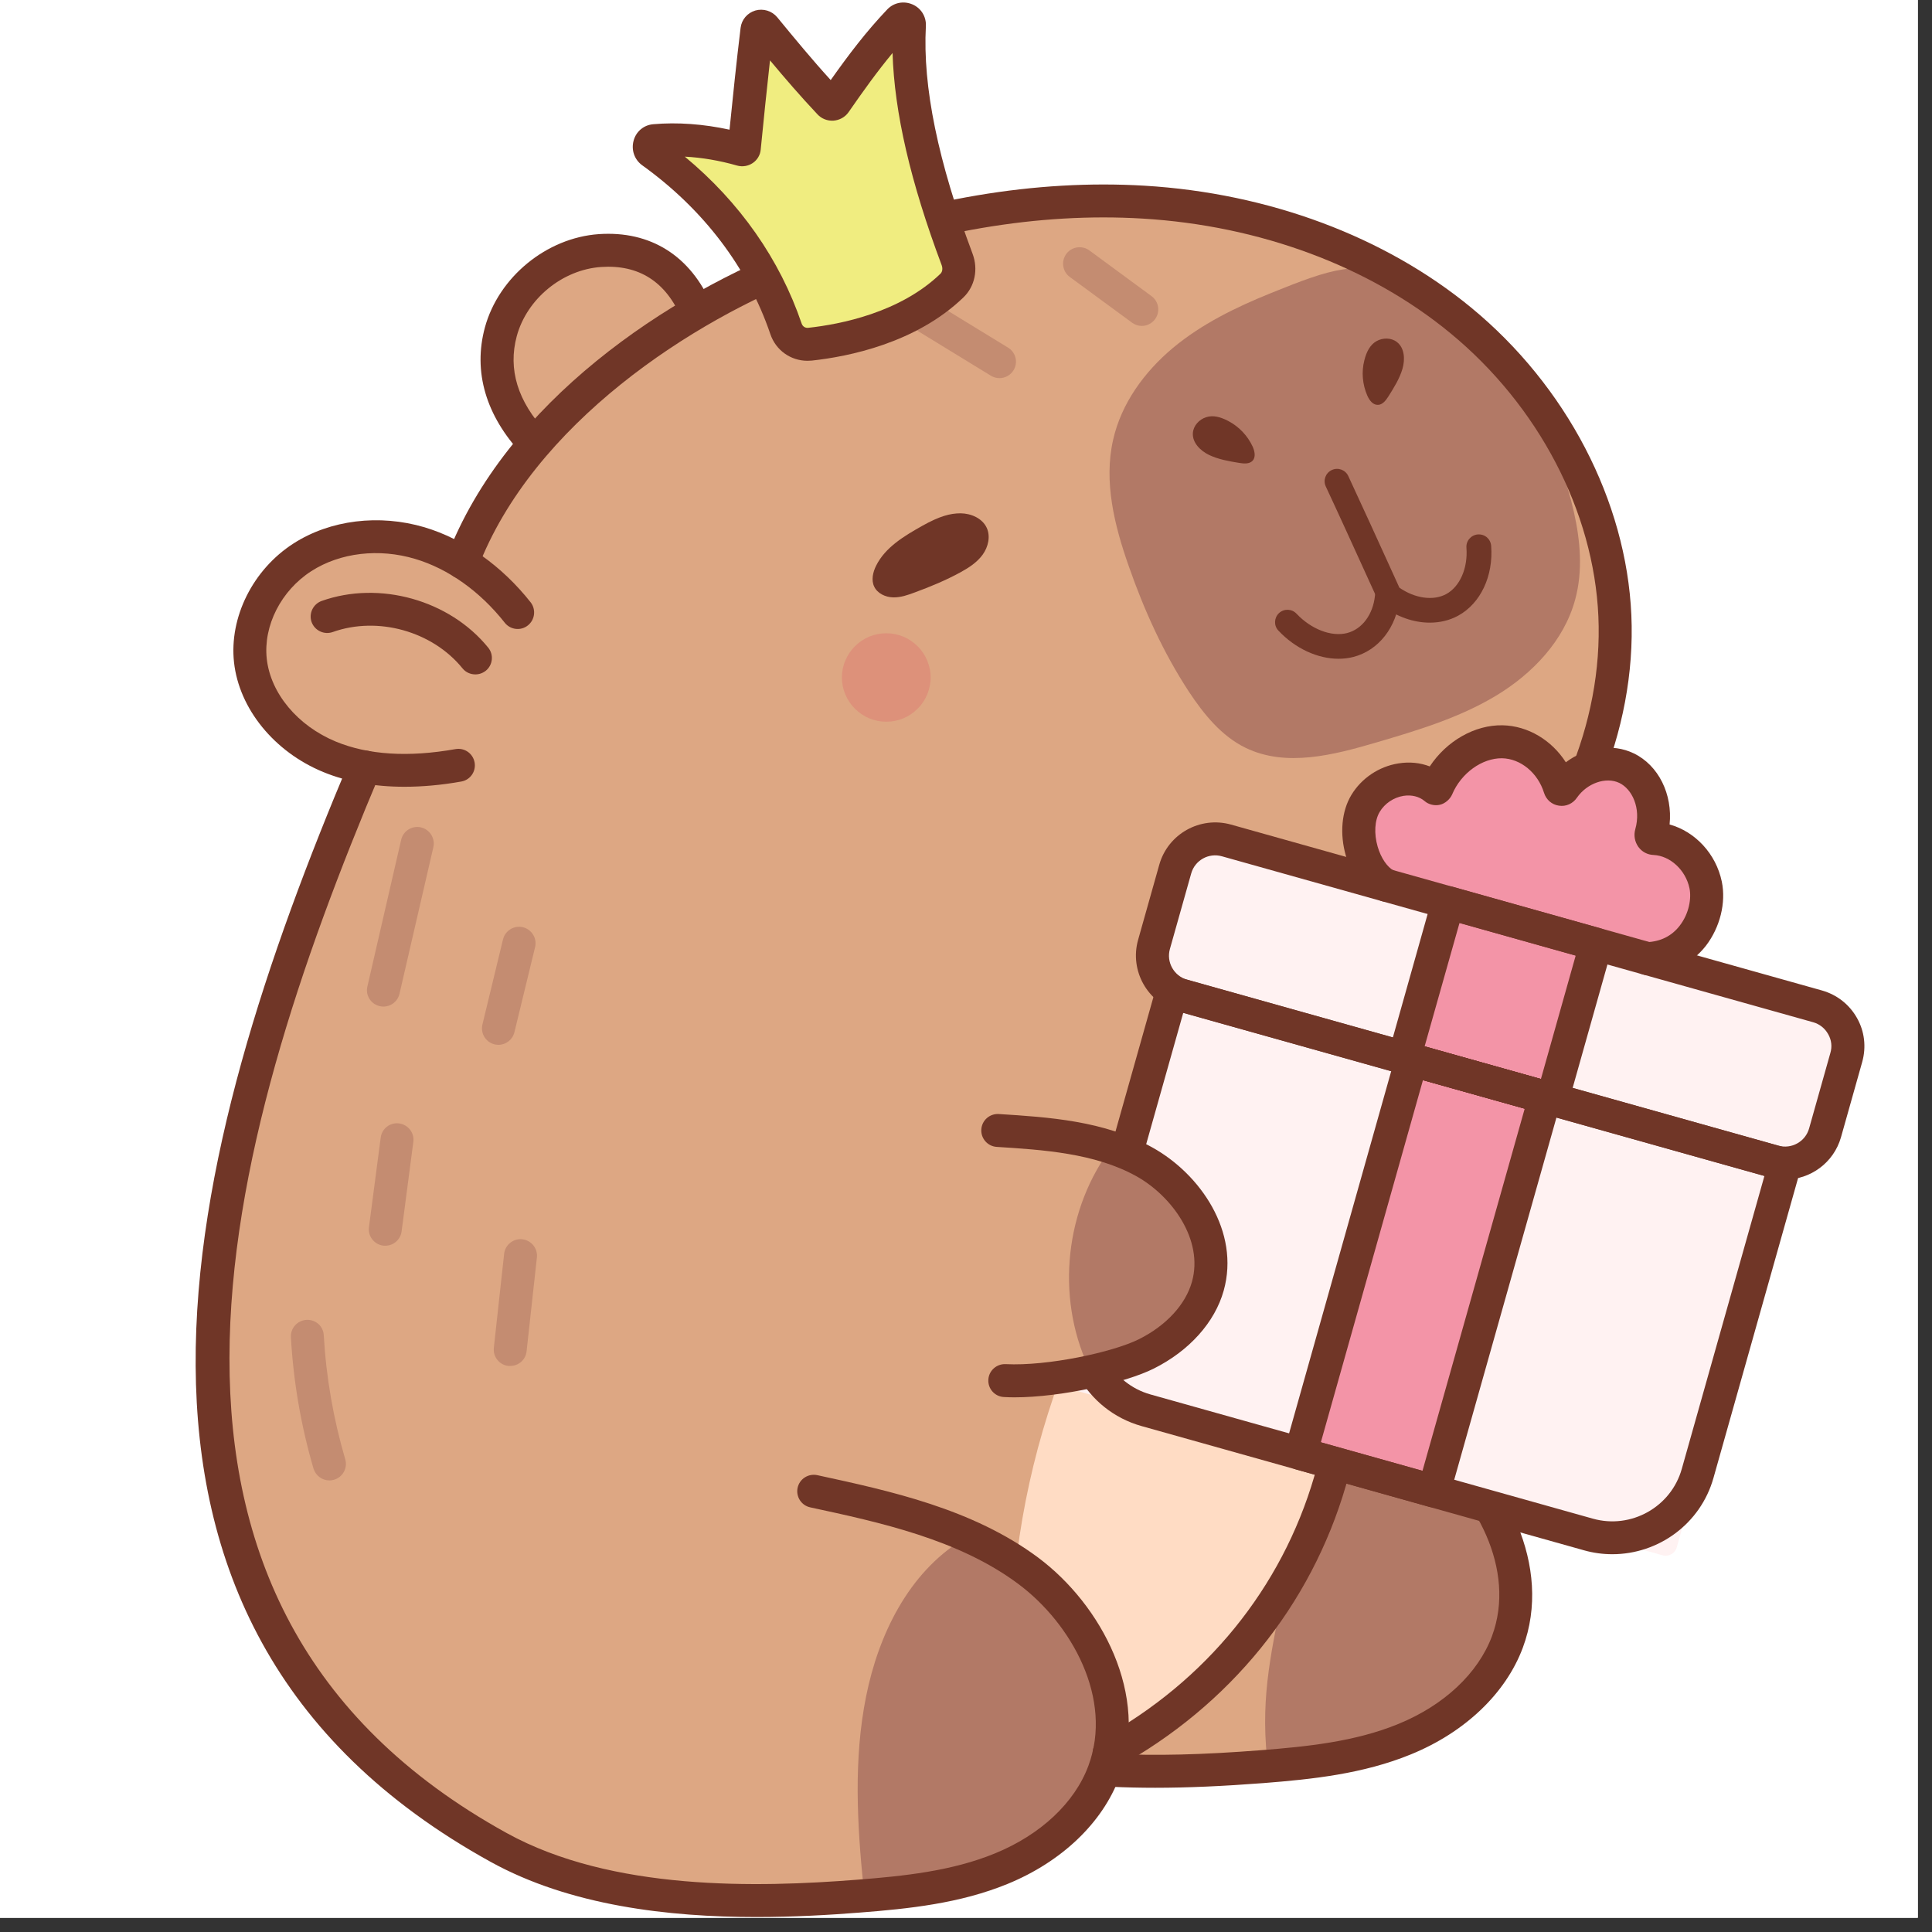 <svg xmlns="http://www.w3.org/2000/svg" xmlns:xlink="http://www.w3.org/1999/xlink" width="90" zoomAndPan="magnify" viewBox="0 0 67.5 67.5" height="90" preserveAspectRatio="xMidYMid meet" version="1.0"><rect x="0" y="0" width="67.5" height="67.5" fill="#333333" stroke="none"/><defs><clipPath id="bc6621501f"><path d="M 0 0 L 67.004 0 L 67.004 67.004 L 0 67.004 Z M 0 0 " clip-rule="nonzero"/></clipPath><clipPath id="1929e9cd02"><path d="M 39 28 L 65.207 28 L 65.207 42 L 39 42 Z M 39 28 " clip-rule="nonzero"/></clipPath></defs><g clip-path="url(#bc6621501f)"><path fill="#ffffff" d="M 0 0 L 67.004 0 L 67.004 67.004 L 0 67.004 Z M 0 0 " fill-opacity="1" fill-rule="nonzero"/><path fill="#ffffff" d="M 0 0 L 67.004 0 L 67.004 67.004 L 0 67.004 Z M 0 0 " fill-opacity="1" fill-rule="nonzero"/></g><path fill="#dda783" d="M 24.48 11.02 C 23.883 9.73 22.488 8.852 21.066 8.867 C 19.641 8.879 18.266 9.785 17.688 11.082 C 17.113 12.383 17.371 14.008 18.344 15.188 C 17.531 16.391 16.848 17.68 16.27 19.332 C 15.418 19.297 14.555 18.258 13.715 18.398 C 12.871 18.543 11.172 18.801 10.57 19.402 C 9.996 19.973 8.883 21.074 8.832 21.879 C 8.586 25.84 11.078 26.07 12.75 26.797 C 9.637 34.309 6.559 44.332 7.797 52.512 C 8.516 56.074 10.59 59.301 13.348 61.668 C 16.109 64.039 19.531 65.578 23.125 66.422 C 26.121 66.668 29.176 66.91 32.098 66.215 C 35.023 65.523 37.848 63.73 39.074 61.008 C 38.984 61.371 39.23 61.754 39.555 61.938 C 39.879 62.121 40.27 62.152 40.641 62.164 C 42.699 62.227 44.742 61.82 46.75 61.355 C 47.867 61.098 48.996 60.812 49.984 60.23 C 50.969 59.648 51.781 58.773 52.285 57.75 C 52.984 56.332 53.062 54.566 52.27 53.203 C 51.625 52.094 50.48 51.32 49.914 50.027 C 49.164 49.699 48.414 49.367 47.664 49.039 C 47.531 48.98 47.398 48.922 47.297 48.816 C 47.16 48.676 47.105 48.473 47.094 48.277 C 47.059 47.656 47.398 47.059 47.844 46.621 C 48.293 46.188 48.848 45.879 49.375 45.539 C 50.223 45 51.035 44.352 51.547 43.488 C 52.062 42.629 52.238 41.512 51.797 40.609 C 51.32 39.641 50.223 39.094 49.145 38.984 C 48.07 38.875 46.992 39.133 45.977 39.5 C 45.562 38.473 45.145 37.441 44.727 36.414 C 47.934 35.809 50.914 34.074 53.023 31.59 C 55.129 29.105 56.352 25.887 56.273 22.902 C 56.34 19.039 54.902 15.164 52.328 12.273 C 49.754 9.387 46.066 7.508 42.16 7.215 C 36.117 6.852 29.988 8.09 24.48 11.02 Z M 24.48 11.02 " fill-opacity="1" fill-rule="nonzero"/><path fill="#703627" d="M 14.129 27.488 C 13.078 27.488 12.129 27.316 11.293 26.973 C 9.578 26.266 8.355 24.762 8.176 23.141 C 8.004 21.566 8.836 19.898 10.254 18.988 C 11.535 18.164 13.246 17.953 14.832 18.422 C 16.215 18.836 17.531 19.766 18.539 21.043 C 18.734 21.293 18.691 21.656 18.441 21.852 C 18.191 22.051 17.828 22.004 17.633 21.754 C 16.77 20.66 15.66 19.871 14.504 19.527 C 13.234 19.148 11.883 19.309 10.879 19.953 C 9.82 20.633 9.195 21.863 9.32 23.016 C 9.453 24.227 10.402 25.359 11.734 25.91 C 12.859 26.375 14.27 26.465 15.914 26.172 C 16.234 26.117 16.527 26.328 16.582 26.641 C 16.637 26.953 16.43 27.25 16.117 27.305 C 15.418 27.43 14.754 27.488 14.129 27.488 Z M 14.129 27.488 " fill-opacity="1" fill-rule="nonzero"/><path fill="#703627" d="M 16.609 23.562 C 16.441 23.562 16.273 23.492 16.16 23.352 C 15.109 22.055 13.203 21.52 11.625 22.082 C 11.324 22.188 10.996 22.031 10.887 21.734 C 10.781 21.434 10.938 21.105 11.238 20.996 C 13.262 20.277 15.707 20.965 17.055 22.625 C 17.258 22.871 17.219 23.234 16.973 23.434 C 16.863 23.52 16.738 23.562 16.609 23.562 Z M 16.609 23.562 " fill-opacity="1" fill-rule="nonzero"/><path fill="#b27966" d="M 44.379 10.25 C 43.172 10.738 41.984 11.32 40.984 12.152 C 39.984 12.988 39.176 14.094 38.891 15.363 C 38.555 16.832 38.938 18.367 39.438 19.785 C 39.973 21.32 40.648 22.809 41.539 24.168 C 42.059 24.953 42.676 25.719 43.523 26.129 C 44.93 26.812 46.594 26.379 48.094 25.938 C 49.527 25.516 50.977 25.082 52.258 24.312 C 53.539 23.543 54.648 22.383 55.035 20.941 C 55.305 19.949 55.215 18.891 54.988 17.887 C 54.508 15.75 53.438 13.785 52.18 11.992 C 51.543 11.09 49.949 10.172 48.938 9.727 C 47.453 9.07 46.539 9.375 44.379 10.25 Z M 44.379 10.25 " fill-opacity="1" fill-rule="nonzero"/><path fill="#703627" d="M 47.668 12.586 C 47.562 12.996 47.602 13.434 47.77 13.82 C 47.84 13.98 47.961 14.148 48.137 14.145 C 48.305 14.145 48.422 13.984 48.512 13.844 C 48.703 13.539 48.898 13.23 49 12.883 C 49.094 12.559 49.074 12.16 48.809 11.953 C 48.609 11.793 48.309 11.793 48.086 11.922 C 47.867 12.051 47.742 12.289 47.668 12.586 Z M 47.668 12.586 " fill-opacity="1" fill-rule="nonzero"/><path fill="#703627" d="M 42.91 14.707 C 43.285 14.902 43.59 15.223 43.766 15.605 C 43.836 15.762 43.879 15.969 43.766 16.094 C 43.652 16.219 43.453 16.199 43.289 16.172 C 42.93 16.113 42.57 16.051 42.242 15.895 C 41.941 15.75 41.656 15.469 41.676 15.133 C 41.691 14.879 41.891 14.656 42.137 14.578 C 42.379 14.496 42.641 14.566 42.91 14.707 Z M 42.91 14.707 " fill-opacity="1" fill-rule="nonzero"/><path fill="#703627" d="M 49.953 21.754 C 49.391 21.754 48.797 21.551 48.281 21.156 C 48.227 21.113 48.18 21.059 48.152 20.992 L 47.891 20.422 C 47.348 19.23 46.809 18.043 46.32 16.996 C 46.219 16.777 46.312 16.523 46.531 16.422 C 46.746 16.32 47.004 16.414 47.105 16.629 C 47.594 17.68 48.137 18.871 48.68 20.066 L 48.891 20.531 C 49.434 20.91 50.082 21 50.531 20.754 C 51.008 20.492 51.289 19.844 51.234 19.137 C 51.215 18.898 51.395 18.691 51.633 18.672 C 51.883 18.656 52.078 18.832 52.098 19.07 C 52.18 20.125 51.727 21.082 50.949 21.508 C 50.645 21.676 50.305 21.754 49.953 21.754 Z M 49.953 21.754 " fill-opacity="1" fill-rule="nonzero"/><path fill="#703627" d="M 46.766 23.016 C 46.039 23.016 45.254 22.66 44.664 22.031 C 44.5 21.859 44.512 21.586 44.684 21.422 C 44.859 21.258 45.133 21.266 45.297 21.441 C 45.809 21.984 46.516 22.258 47.066 22.117 C 47.594 21.98 47.973 21.465 48.039 20.805 C 48.062 20.566 48.273 20.391 48.508 20.414 C 48.746 20.438 48.922 20.648 48.898 20.887 C 48.801 21.914 48.164 22.727 47.281 22.953 C 47.113 22.996 46.941 23.016 46.766 23.016 Z M 46.766 23.016 " fill-opacity="1" fill-rule="nonzero"/><path fill="#703627" d="M 32.23 18.367 C 31.598 18.723 30.93 19.117 30.609 19.766 C 30.496 19.992 30.434 20.27 30.543 20.496 C 30.656 20.734 30.934 20.863 31.199 20.871 C 31.465 20.879 31.719 20.789 31.969 20.695 C 32.512 20.496 33.047 20.273 33.555 19.996 C 33.848 19.836 34.137 19.648 34.332 19.379 C 34.527 19.109 34.613 18.738 34.473 18.438 C 34.316 18.105 33.926 17.938 33.562 17.934 C 33.195 17.934 32.824 18.035 32.23 18.367 Z M 32.23 18.367 " fill-opacity="1" fill-rule="nonzero"/><path fill="#703627" d="M 18.664 16.059 C 18.508 16.059 18.355 15.996 18.242 15.875 C 16.973 14.523 16.523 12.988 16.941 11.441 C 17.422 9.68 19.094 8.309 20.918 8.18 C 22.73 8.055 24.129 8.938 24.867 10.664 C 24.992 10.953 24.855 11.293 24.562 11.418 C 24.27 11.543 23.93 11.406 23.805 11.113 C 23.262 9.84 22.32 9.238 21 9.328 C 19.648 9.422 18.41 10.438 18.055 11.742 C 17.742 12.902 18.086 14.027 19.082 15.09 C 19.301 15.32 19.289 15.684 19.055 15.902 C 18.945 16.004 18.805 16.059 18.664 16.059 Z M 18.664 16.059 " fill-opacity="1" fill-rule="nonzero"/><path fill="#703627" d="M 40.988 37.801 C 40.699 37.801 40.449 37.586 40.414 37.293 C 40.379 36.977 40.605 36.691 40.922 36.652 C 45.027 36.18 48.77 34.5 51.461 31.926 C 54.371 29.141 56.008 25.258 55.844 21.539 C 55.684 17.871 53.746 14.168 50.664 11.633 C 47.832 9.301 44.016 7.883 39.922 7.637 C 36.297 7.418 32.418 8.078 28.402 9.59 C 24.203 11.172 18.617 14.812 16.691 19.855 C 16.578 20.152 16.242 20.301 15.949 20.188 C 15.652 20.074 15.5 19.742 15.613 19.445 C 17.676 14.051 23.359 10.262 27.996 8.516 C 32.164 6.941 36.199 6.262 39.992 6.488 C 44.328 6.75 48.379 8.262 51.398 10.746 C 54.727 13.484 56.82 17.5 56.996 21.488 C 57.176 25.531 55.402 29.746 52.258 32.758 C 49.387 35.504 45.41 37.293 41.055 37.797 C 41.031 37.801 41.008 37.801 40.988 37.801 Z M 40.988 37.801 " fill-opacity="1" fill-rule="nonzero"/><path fill="#ffdcc4" d="M 44.637 36.793 C 39.668 41.316 36.379 47.637 35.535 54.293 C 37.445 55.945 38.754 58.277 39.164 60.77 C 40.699 60.266 41.887 59.059 42.934 57.832 C 43.871 56.738 44.754 55.586 45.414 54.309 C 46.793 51.656 47.152 48.566 46.934 45.582 C 46.719 42.602 45.957 39.688 44.637 36.793 Z M 44.637 36.793 " fill-opacity="1" fill-rule="nonzero"/><path fill="#b27966" d="M 30.168 65.93 C 29.945 63.715 29.82 61.461 30.258 59.277 C 30.695 57.094 31.746 54.965 33.609 53.805 C 35.949 54.516 37.922 56.469 38.449 58.855 C 38.977 61.238 37.914 63.949 35.793 65.172 C 34.238 66.066 32.359 66.133 30.168 65.93 Z M 30.168 65.93 " fill-opacity="1" fill-rule="nonzero"/><path fill="#703627" d="M 26.43 66.977 C 23.363 66.977 19.918 66.582 17.145 65.051 C 1.926 56.652 6.516 40.074 12.215 26.574 C 12.34 26.281 12.68 26.145 12.973 26.266 C 13.266 26.391 13.402 26.727 13.281 27.02 C 7.766 40.078 3.285 56.09 17.703 64.043 C 21.383 66.074 26.465 65.949 29.965 65.672 C 31.562 65.547 33.25 65.375 34.762 64.754 C 36.355 64.102 37.547 62.988 38.027 61.691 C 38.895 59.367 37.453 56.738 35.578 55.34 C 33.488 53.781 30.738 53.188 28.309 52.664 C 27.996 52.598 27.801 52.289 27.867 51.98 C 27.934 51.668 28.242 51.473 28.555 51.539 C 31.094 52.09 33.977 52.711 36.27 54.418 C 38.484 56.07 40.176 59.238 39.109 62.094 C 38.516 63.688 37.09 65.047 35.203 65.82 C 33.535 66.504 31.746 66.688 30.055 66.82 C 28.969 66.906 27.73 66.977 26.43 66.977 Z M 26.43 66.977 " fill-opacity="1" fill-rule="nonzero"/><path fill="#b27966" d="M 44.266 61.406 C 44.039 59.191 44.445 57.566 44.883 55.383 C 45.32 53.203 46.227 52.16 47.703 49.277 C 50.043 49.992 52.02 51.945 52.543 54.328 C 53.07 56.715 52.008 59.422 49.891 60.645 C 48.336 61.543 46.453 61.605 44.266 61.406 Z M 44.266 61.406 " fill-opacity="1" fill-rule="nonzero"/><path fill="#703627" d="M 40.363 62.461 C 39.828 62.461 39.32 62.449 38.828 62.426 C 38.512 62.41 38.266 62.137 38.281 61.82 C 38.297 61.504 38.57 61.262 38.887 61.273 C 40.359 61.348 42.004 61.309 44.059 61.148 C 45.66 61.023 47.348 60.852 48.859 60.23 C 50.453 59.578 51.641 58.461 52.125 57.168 C 52.992 54.844 51.547 52.211 49.672 50.816 C 48.59 50.008 47.941 49.664 46.77 49.273 C 46.469 49.176 46.305 48.848 46.406 48.547 C 46.508 48.246 46.832 48.082 47.133 48.184 C 48.41 48.605 49.195 49.023 50.363 49.895 C 52.582 51.547 54.27 54.715 53.203 57.57 C 52.609 59.16 51.188 60.52 49.297 61.293 C 47.629 61.977 45.84 62.164 44.148 62.297 C 42.723 62.406 41.488 62.461 40.363 62.461 Z M 40.363 62.461 " fill-opacity="1" fill-rule="nonzero"/><path fill="#b37164" d="M 50.043 44.652 C 49.012 44.207 48.281 43.23 47.91 42.172 C 47.543 41.113 47.496 39.969 47.523 38.848 C 48.496 38.633 49.586 38.434 50.445 38.941 C 50.867 39.191 51.184 39.59 51.402 40.031 C 51.797 40.824 51.875 41.77 51.617 42.617 C 51.359 43.465 50.77 44.211 50.043 44.652 Z M 50.043 44.652 " fill-opacity="1" fill-rule="nonzero"/><path fill="#703627" d="M 46.984 47.574 C 46.789 47.574 46.602 47.48 46.492 47.305 C 46.324 47.035 46.406 46.684 46.676 46.512 C 47.785 45.82 50.195 44.023 50.844 43.066 C 51.41 42.23 51.652 40.953 51.016 40.129 C 50.641 39.637 49.961 39.32 49.16 39.258 C 48.414 39.199 46.871 39.527 46.09 39.789 C 45.789 39.891 45.461 39.73 45.359 39.43 C 45.258 39.129 45.422 38.801 45.723 38.699 C 46.566 38.418 48.277 38.031 49.25 38.109 C 50.379 38.199 51.355 38.68 51.93 39.43 C 52.941 40.746 52.574 42.57 51.801 43.711 C 51.016 44.871 48.434 46.773 47.289 47.488 C 47.195 47.547 47.086 47.574 46.984 47.574 Z M 46.984 47.574 " fill-opacity="1" fill-rule="nonzero"/><path fill="#dd917a" d="M 32.516 23.668 C 32.516 23.875 32.473 24.07 32.395 24.262 C 32.316 24.449 32.207 24.617 32.059 24.762 C 31.914 24.906 31.746 25.02 31.559 25.098 C 31.367 25.176 31.172 25.215 30.965 25.215 C 30.758 25.215 30.562 25.176 30.371 25.098 C 30.184 25.02 30.016 24.906 29.871 24.762 C 29.723 24.617 29.613 24.449 29.535 24.262 C 29.453 24.07 29.414 23.875 29.414 23.668 C 29.414 23.465 29.453 23.266 29.535 23.078 C 29.613 22.891 29.723 22.723 29.871 22.578 C 30.016 22.434 30.184 22.32 30.371 22.242 C 30.562 22.164 30.758 22.125 30.965 22.125 C 31.172 22.125 31.367 22.164 31.559 22.242 C 31.746 22.32 31.914 22.434 32.059 22.578 C 32.207 22.723 32.316 22.891 32.395 23.078 C 32.473 23.266 32.516 23.465 32.516 23.668 Z M 32.516 23.668 " fill-opacity="1" fill-rule="nonzero"/><path fill="#703627" d="M 38.75 61.828 C 38.547 61.828 38.352 61.719 38.246 61.527 C 38.09 61.25 38.195 60.902 38.473 60.746 C 42.137 58.734 44.781 55.48 45.918 51.582 C 47.109 47.492 45.926 41.074 44.141 36.848 C 44.016 36.555 44.156 36.219 44.449 36.094 C 44.742 35.973 45.078 36.109 45.203 36.402 C 47.012 40.676 48.352 47.352 47.023 51.902 C 45.801 56.098 42.961 59.594 39.027 61.754 C 38.941 61.805 38.844 61.828 38.75 61.828 Z M 38.75 61.828 " fill-opacity="1" fill-rule="nonzero"/><path fill="#c48c71" d="M 39.891 11.387 C 39.773 11.387 39.652 11.348 39.551 11.273 L 37.375 9.676 C 37.121 9.488 37.066 9.129 37.254 8.871 C 37.441 8.617 37.805 8.562 38.062 8.75 L 40.234 10.348 C 40.488 10.535 40.543 10.895 40.355 11.152 C 40.242 11.305 40.066 11.387 39.891 11.387 Z M 39.891 11.387 " fill-opacity="1" fill-rule="nonzero"/><path fill="#fff2f2" d="M 37.168 48.051 L 40.941 34.676 L 62.355 40.688 L 58.582 54.062 C 58.523 54.273 58.301 54.398 58.09 54.34 L 37.445 48.543 C 37.234 48.484 37.109 48.262 37.168 48.051 Z M 37.168 48.051 " fill-opacity="1" fill-rule="nonzero"/><path fill="#f394a7" d="M 48.438 30.934 C 47.605 30.512 47.172 28.961 47.707 28.07 C 48.234 27.195 49.445 26.941 50.145 27.551 C 50.164 27.566 50.191 27.559 50.199 27.535 C 50.605 26.574 51.555 25.898 52.488 25.918 C 53.391 25.938 54.211 26.605 54.496 27.531 C 54.516 27.59 54.582 27.598 54.621 27.547 C 55.125 26.809 56.098 26.484 56.828 26.836 C 57.559 27.188 57.957 28.168 57.688 29.129 C 57.664 29.211 57.715 29.293 57.793 29.297 C 58.637 29.332 59.402 30.012 59.59 30.918 C 59.789 31.883 59.16 33.418 57.488 33.562 C 54.266 33.082 51.07 32.254 48.438 30.934 Z M 48.438 30.934 " fill-opacity="1" fill-rule="nonzero"/><path fill="#fff2f2" d="M 39.977 34.211 L 41.402 29.152 C 41.43 29.051 41.535 28.992 41.633 29.02 L 64.719 35.504 C 64.816 35.531 64.875 35.633 64.848 35.734 L 63.422 40.793 C 63.395 40.891 63.289 40.949 63.191 40.922 L 40.105 34.441 C 40.008 34.414 39.949 34.309 39.977 34.211 Z M 39.977 34.211 " fill-opacity="1" fill-rule="nonzero"/><path fill="#f394a7" d="M 50.59 31.539 L 55.758 32.988 L 54.23 38.41 L 49.059 36.957 Z M 50.59 31.539 " fill-opacity="1" fill-rule="nonzero"/><path fill="#f394a7" d="M 50.102 52.094 L 45.441 50.785 L 49.32 37.027 L 53.98 38.336 Z M 50.102 52.094 " fill-opacity="1" fill-rule="nonzero"/><path fill="#703627" d="M 56.332 54.301 C 56.004 54.301 55.672 54.258 55.34 54.164 L 39.883 49.824 C 37.934 49.277 36.797 47.25 37.344 45.309 C 37.344 45.309 37.344 45.309 37.344 45.305 L 40.387 34.52 C 40.473 34.215 40.793 34.035 41.098 34.121 L 62.512 40.133 C 62.816 40.219 62.996 40.539 62.91 40.844 L 59.867 51.629 C 59.414 53.246 57.938 54.301 56.332 54.301 Z M 38.453 45.617 C 38.078 46.953 38.859 48.344 40.195 48.719 L 55.652 53.059 C 56.988 53.434 58.383 52.652 58.758 51.32 L 61.645 41.086 L 41.34 35.387 Z M 38.453 45.617 " fill-opacity="1" fill-rule="nonzero"/><g clip-path="url(#1929e9cd02)"><path fill="#703627" d="M 62.367 41.211 C 62.184 41.211 62 41.188 61.816 41.133 L 41.164 35.336 C 40.09 35.035 39.461 33.914 39.762 32.84 L 40.504 30.207 C 40.809 29.133 41.93 28.508 43.008 28.809 L 63.656 34.605 C 64.18 34.754 64.613 35.094 64.879 35.566 C 65.145 36.035 65.207 36.582 65.062 37.102 L 64.32 39.734 C 64.066 40.625 63.25 41.211 62.367 41.211 Z M 40.875 33.152 C 40.742 33.617 41.016 34.098 41.477 34.23 L 62.129 40.027 C 62.594 40.156 63.078 39.887 63.207 39.422 L 63.949 36.789 C 64.016 36.566 63.988 36.332 63.871 36.129 C 63.758 35.926 63.57 35.777 63.348 35.715 L 42.695 29.918 C 42.23 29.785 41.746 30.055 41.617 30.52 Z M 40.875 33.152 " fill-opacity="1" fill-rule="nonzero"/></g><path fill="#703627" d="M 54.234 38.984 C 54.18 38.984 54.129 38.977 54.078 38.961 L 48.906 37.512 C 48.602 37.422 48.422 37.105 48.508 36.801 L 50.035 31.379 C 50.078 31.234 50.176 31.109 50.309 31.035 C 50.441 30.961 50.602 30.941 50.746 30.98 L 55.918 32.434 C 56.223 32.52 56.402 32.836 56.316 33.145 L 54.789 38.562 C 54.746 38.711 54.648 38.836 54.516 38.91 C 54.43 38.957 54.332 38.984 54.234 38.984 Z M 49.773 36.559 L 53.836 37.699 L 55.051 33.387 L 50.992 32.246 Z M 49.773 36.559 " fill-opacity="1" fill-rule="nonzero"/><path fill="#703627" d="M 50.098 52.672 C 50.047 52.672 49.996 52.664 49.941 52.648 L 45.281 51.34 C 44.973 51.254 44.797 50.938 44.883 50.629 L 48.762 36.871 C 48.805 36.727 48.902 36.602 49.035 36.527 C 49.168 36.449 49.324 36.434 49.473 36.473 L 54.133 37.781 C 54.281 37.824 54.406 37.922 54.48 38.055 C 54.555 38.188 54.574 38.344 54.535 38.492 L 50.652 52.25 C 50.582 52.504 50.352 52.672 50.098 52.672 Z M 46.148 50.391 L 49.699 51.387 L 53.27 38.734 L 49.715 37.738 Z M 46.148 50.391 " fill-opacity="1" fill-rule="nonzero"/><path fill="#703627" d="M 57.566 34.07 C 57.258 34.07 57.004 33.828 56.988 33.523 C 56.973 33.203 57.219 32.934 57.539 32.918 C 58.02 32.895 58.406 32.703 58.684 32.344 C 59.02 31.91 59.098 31.375 59.027 31.035 C 58.895 30.398 58.352 29.898 57.77 29.871 C 57.559 29.863 57.367 29.762 57.242 29.59 C 57.113 29.41 57.074 29.184 57.133 28.973 C 57.344 28.227 57.016 27.566 56.578 27.355 C 56.109 27.129 55.445 27.363 55.094 27.871 C 54.953 28.078 54.711 28.188 54.465 28.148 C 54.219 28.113 54.02 27.941 53.945 27.699 C 53.73 27.004 53.129 26.504 52.477 26.492 C 51.785 26.484 51.047 27.008 50.734 27.758 C 50.66 27.926 50.484 28.078 50.305 28.117 C 50.125 28.16 49.91 28.109 49.773 27.988 C 49.586 27.828 49.316 27.762 49.039 27.805 C 48.695 27.859 48.379 28.07 48.203 28.367 C 48.027 28.66 48 29.125 48.133 29.582 C 48.246 29.973 48.469 30.301 48.699 30.418 C 48.984 30.562 49.098 30.906 48.953 31.191 C 48.812 31.473 48.461 31.59 48.18 31.445 C 47.652 31.18 47.23 30.617 47.023 29.902 C 46.801 29.137 46.871 28.34 47.215 27.773 C 47.566 27.191 48.18 26.777 48.859 26.672 C 49.242 26.609 49.617 26.648 49.953 26.777 C 50.535 25.895 51.52 25.32 52.5 25.34 C 53.387 25.359 54.215 25.863 54.707 26.633 C 55.406 26.105 56.336 25.961 57.078 26.32 C 57.949 26.738 58.441 27.754 58.332 28.805 C 59.227 29.055 59.953 29.828 60.156 30.801 C 60.309 31.543 60.094 32.402 59.598 33.047 C 59.113 33.664 58.402 34.027 57.594 34.07 C 57.582 34.07 57.574 34.07 57.566 34.07 Z M 58.242 29.281 Z M 57.816 28.723 Z M 55.047 27.359 C 55.047 27.363 55.051 27.363 55.051 27.363 C 55.051 27.363 55.047 27.363 55.047 27.359 Z M 54.145 27.219 C 54.145 27.219 54.145 27.223 54.145 27.223 C 54.145 27.223 54.145 27.219 54.145 27.219 Z M 54.145 27.219 " fill-opacity="1" fill-rule="nonzero"/><path fill="#c48c71" d="M 34.918 13.211 C 34.816 13.211 34.711 13.184 34.617 13.125 L 32.102 11.586 C 31.828 11.422 31.746 11.066 31.91 10.797 C 32.078 10.523 32.434 10.441 32.703 10.605 L 35.219 12.145 C 35.492 12.312 35.578 12.664 35.41 12.938 C 35.301 13.113 35.113 13.211 34.918 13.211 Z M 34.918 13.211 " fill-opacity="1" fill-rule="nonzero"/><path fill="#c48c71" d="M 13.398 35.168 C 13.355 35.168 13.309 35.164 13.266 35.152 C 12.957 35.082 12.762 34.773 12.836 34.465 L 14.016 29.34 C 14.086 29.031 14.395 28.836 14.707 28.906 C 15.016 28.98 15.211 29.289 15.141 29.598 L 13.957 34.723 C 13.895 34.988 13.66 35.168 13.398 35.168 Z M 13.398 35.168 " fill-opacity="1" fill-rule="nonzero"/><path fill="#c48c71" d="M 17.414 36.504 C 17.371 36.504 17.324 36.496 17.277 36.488 C 16.969 36.41 16.781 36.102 16.855 35.793 L 17.574 32.82 C 17.648 32.512 17.965 32.32 18.27 32.395 C 18.578 32.473 18.77 32.781 18.695 33.09 L 17.973 36.062 C 17.91 36.324 17.676 36.504 17.414 36.504 Z M 17.414 36.504 " fill-opacity="1" fill-rule="nonzero"/><path fill="#c48c71" d="M 13.461 43.523 C 13.438 43.523 13.41 43.52 13.387 43.52 C 13.07 43.477 12.848 43.188 12.891 42.871 L 13.301 39.746 C 13.34 39.434 13.625 39.207 13.945 39.25 C 14.262 39.293 14.484 39.582 14.441 39.895 L 14.031 43.023 C 13.992 43.312 13.746 43.523 13.461 43.523 Z M 13.461 43.523 " fill-opacity="1" fill-rule="nonzero"/><path fill="#c48c71" d="M 17.824 47.723 C 17.805 47.723 17.785 47.723 17.762 47.723 C 17.445 47.688 17.219 47.402 17.254 47.086 L 17.613 43.809 C 17.645 43.492 17.938 43.262 18.246 43.297 C 18.562 43.332 18.793 43.617 18.758 43.934 L 18.398 47.211 C 18.367 47.508 18.117 47.723 17.824 47.723 Z M 17.824 47.723 " fill-opacity="1" fill-rule="nonzero"/><path fill="#c48c71" d="M 11.508 51.723 C 11.258 51.723 11.031 51.559 10.953 51.309 C 10.516 49.812 10.25 48.27 10.164 46.719 C 10.145 46.402 10.391 46.133 10.707 46.113 C 11.039 46.098 11.297 46.34 11.312 46.656 C 11.395 48.117 11.648 49.574 12.062 50.984 C 12.152 51.289 11.977 51.609 11.672 51.699 C 11.617 51.715 11.562 51.723 11.508 51.723 Z M 11.508 51.723 " fill-opacity="1" fill-rule="nonzero"/><path fill="#dda783" d="M 34.934 39.348 C 34.539 42.32 34.707 45.367 35.434 48.273 C 36.664 47.992 37.891 47.711 39.117 47.43 C 39.82 47.266 40.562 47.086 41.09 46.594 C 41.566 46.148 41.805 45.5 41.949 44.859 C 42.195 43.742 42.164 42.469 41.43 41.59 C 40.824 40.871 39.871 40.559 38.969 40.285 C 37.844 39.941 36.715 39.598 34.934 39.348 Z M 34.934 39.348 " fill-opacity="1" fill-rule="nonzero"/><path fill="#b27966" d="M 38.863 40.051 C 37.215 42.203 36.879 45.281 38.02 47.742 C 39.223 47.758 40.453 47.305 41.27 46.422 C 42.09 45.539 42.453 44.227 42.094 43.078 C 41.855 42.312 41.332 41.664 40.715 41.148 C 40.098 40.637 39.391 40.25 38.863 40.051 Z M 38.863 40.051 " fill-opacity="1" fill-rule="nonzero"/><path fill="#703627" d="M 35.441 48.82 C 35.316 48.82 35.195 48.816 35.074 48.809 C 34.758 48.793 34.512 48.523 34.531 48.203 C 34.547 47.887 34.82 47.645 35.137 47.66 C 36.598 47.734 38.875 47.246 39.793 46.789 C 40.746 46.312 41.422 45.578 41.645 44.781 C 42.055 43.316 40.945 41.785 39.695 41.09 C 38.242 40.285 36.426 40.172 34.824 40.07 C 34.508 40.051 34.266 39.777 34.285 39.461 C 34.305 39.141 34.578 38.902 34.898 38.922 C 36.621 39.031 38.574 39.152 40.254 40.086 C 41.934 41.016 43.328 43.035 42.754 45.09 C 42.445 46.199 41.551 47.195 40.309 47.816 C 39.324 48.309 37.082 48.82 35.441 48.82 Z M 35.441 48.82 " fill-opacity="1" fill-rule="nonzero"/><path fill="#f0ed80" d="M 33.66 9.316 C 32.711 6.797 31.832 3.754 31.973 1.086 C 31.984 0.895 31.754 0.789 31.621 0.926 C 30.738 1.848 30.051 2.82 29.371 3.793 C 29.328 3.855 29.238 3.859 29.184 3.805 C 28.379 2.949 27.641 2.062 26.914 1.172 C 26.828 1.07 26.664 1.113 26.648 1.246 C 26.484 2.57 26.344 3.992 26.203 5.418 C 26.199 5.441 26.184 5.453 26.164 5.445 C 25.215 5.172 24.137 5.02 23.078 5.113 C 22.875 5.133 22.805 5.387 22.969 5.504 C 25.141 7.062 26.809 9.188 27.656 11.668 C 27.777 12.031 28.121 12.27 28.504 12.227 C 30.188 12.043 32.141 11.453 33.461 10.18 C 33.695 9.953 33.773 9.617 33.66 9.316 Z M 33.66 9.316 " fill-opacity="1" fill-rule="nonzero"/><path fill="#703627" d="M 28.211 12.605 C 27.625 12.605 27.105 12.238 26.914 11.672 C 26.125 9.352 24.582 7.316 22.441 5.777 C 22.168 5.582 22.047 5.242 22.137 4.914 C 22.223 4.594 22.492 4.367 22.824 4.34 C 23.664 4.266 24.578 4.332 25.488 4.531 C 25.605 3.375 25.734 2.125 25.875 0.973 C 25.91 0.684 26.113 0.449 26.391 0.367 C 26.668 0.289 26.969 0.379 27.156 0.605 C 27.77 1.352 28.371 2.082 29.023 2.797 C 29.66 1.898 30.254 1.113 31 0.328 C 31.227 0.09 31.57 0.023 31.875 0.152 C 32.18 0.281 32.367 0.582 32.348 0.914 C 32.234 3.031 32.77 5.633 33.98 8.867 C 34.184 9.41 34.059 10.008 33.66 10.391 C 32 11.992 29.629 12.461 28.363 12.598 C 28.312 12.602 28.262 12.605 28.211 12.605 Z M 23.926 5.473 C 25.844 7.062 27.246 9.062 28.008 11.305 C 28.043 11.406 28.133 11.465 28.238 11.453 C 29.355 11.332 31.445 10.926 32.859 9.562 C 32.926 9.496 32.941 9.383 32.902 9.27 C 31.812 6.367 31.246 3.926 31.184 1.852 C 30.656 2.488 30.176 3.156 29.645 3.922 C 29.523 4.094 29.332 4.199 29.121 4.215 C 28.91 4.23 28.703 4.148 28.562 3.996 C 27.977 3.375 27.434 2.746 26.902 2.109 C 26.785 3.152 26.676 4.238 26.578 5.223 C 26.562 5.414 26.461 5.586 26.301 5.695 C 26.141 5.805 25.938 5.836 25.754 5.785 C 25.141 5.609 24.523 5.504 23.926 5.473 Z M 25.434 5.105 C 25.434 5.109 25.434 5.109 25.434 5.113 C 25.434 5.109 25.434 5.109 25.434 5.105 Z M 28.699 3.262 C 28.699 3.262 28.695 3.262 28.695 3.262 C 28.695 3.262 28.699 3.262 28.699 3.262 Z M 29.402 3.207 C 29.402 3.207 29.402 3.211 29.402 3.211 C 29.402 3.211 29.402 3.207 29.402 3.207 Z M 29.402 3.207 " fill-opacity="1" fill-rule="nonzero"/></svg>